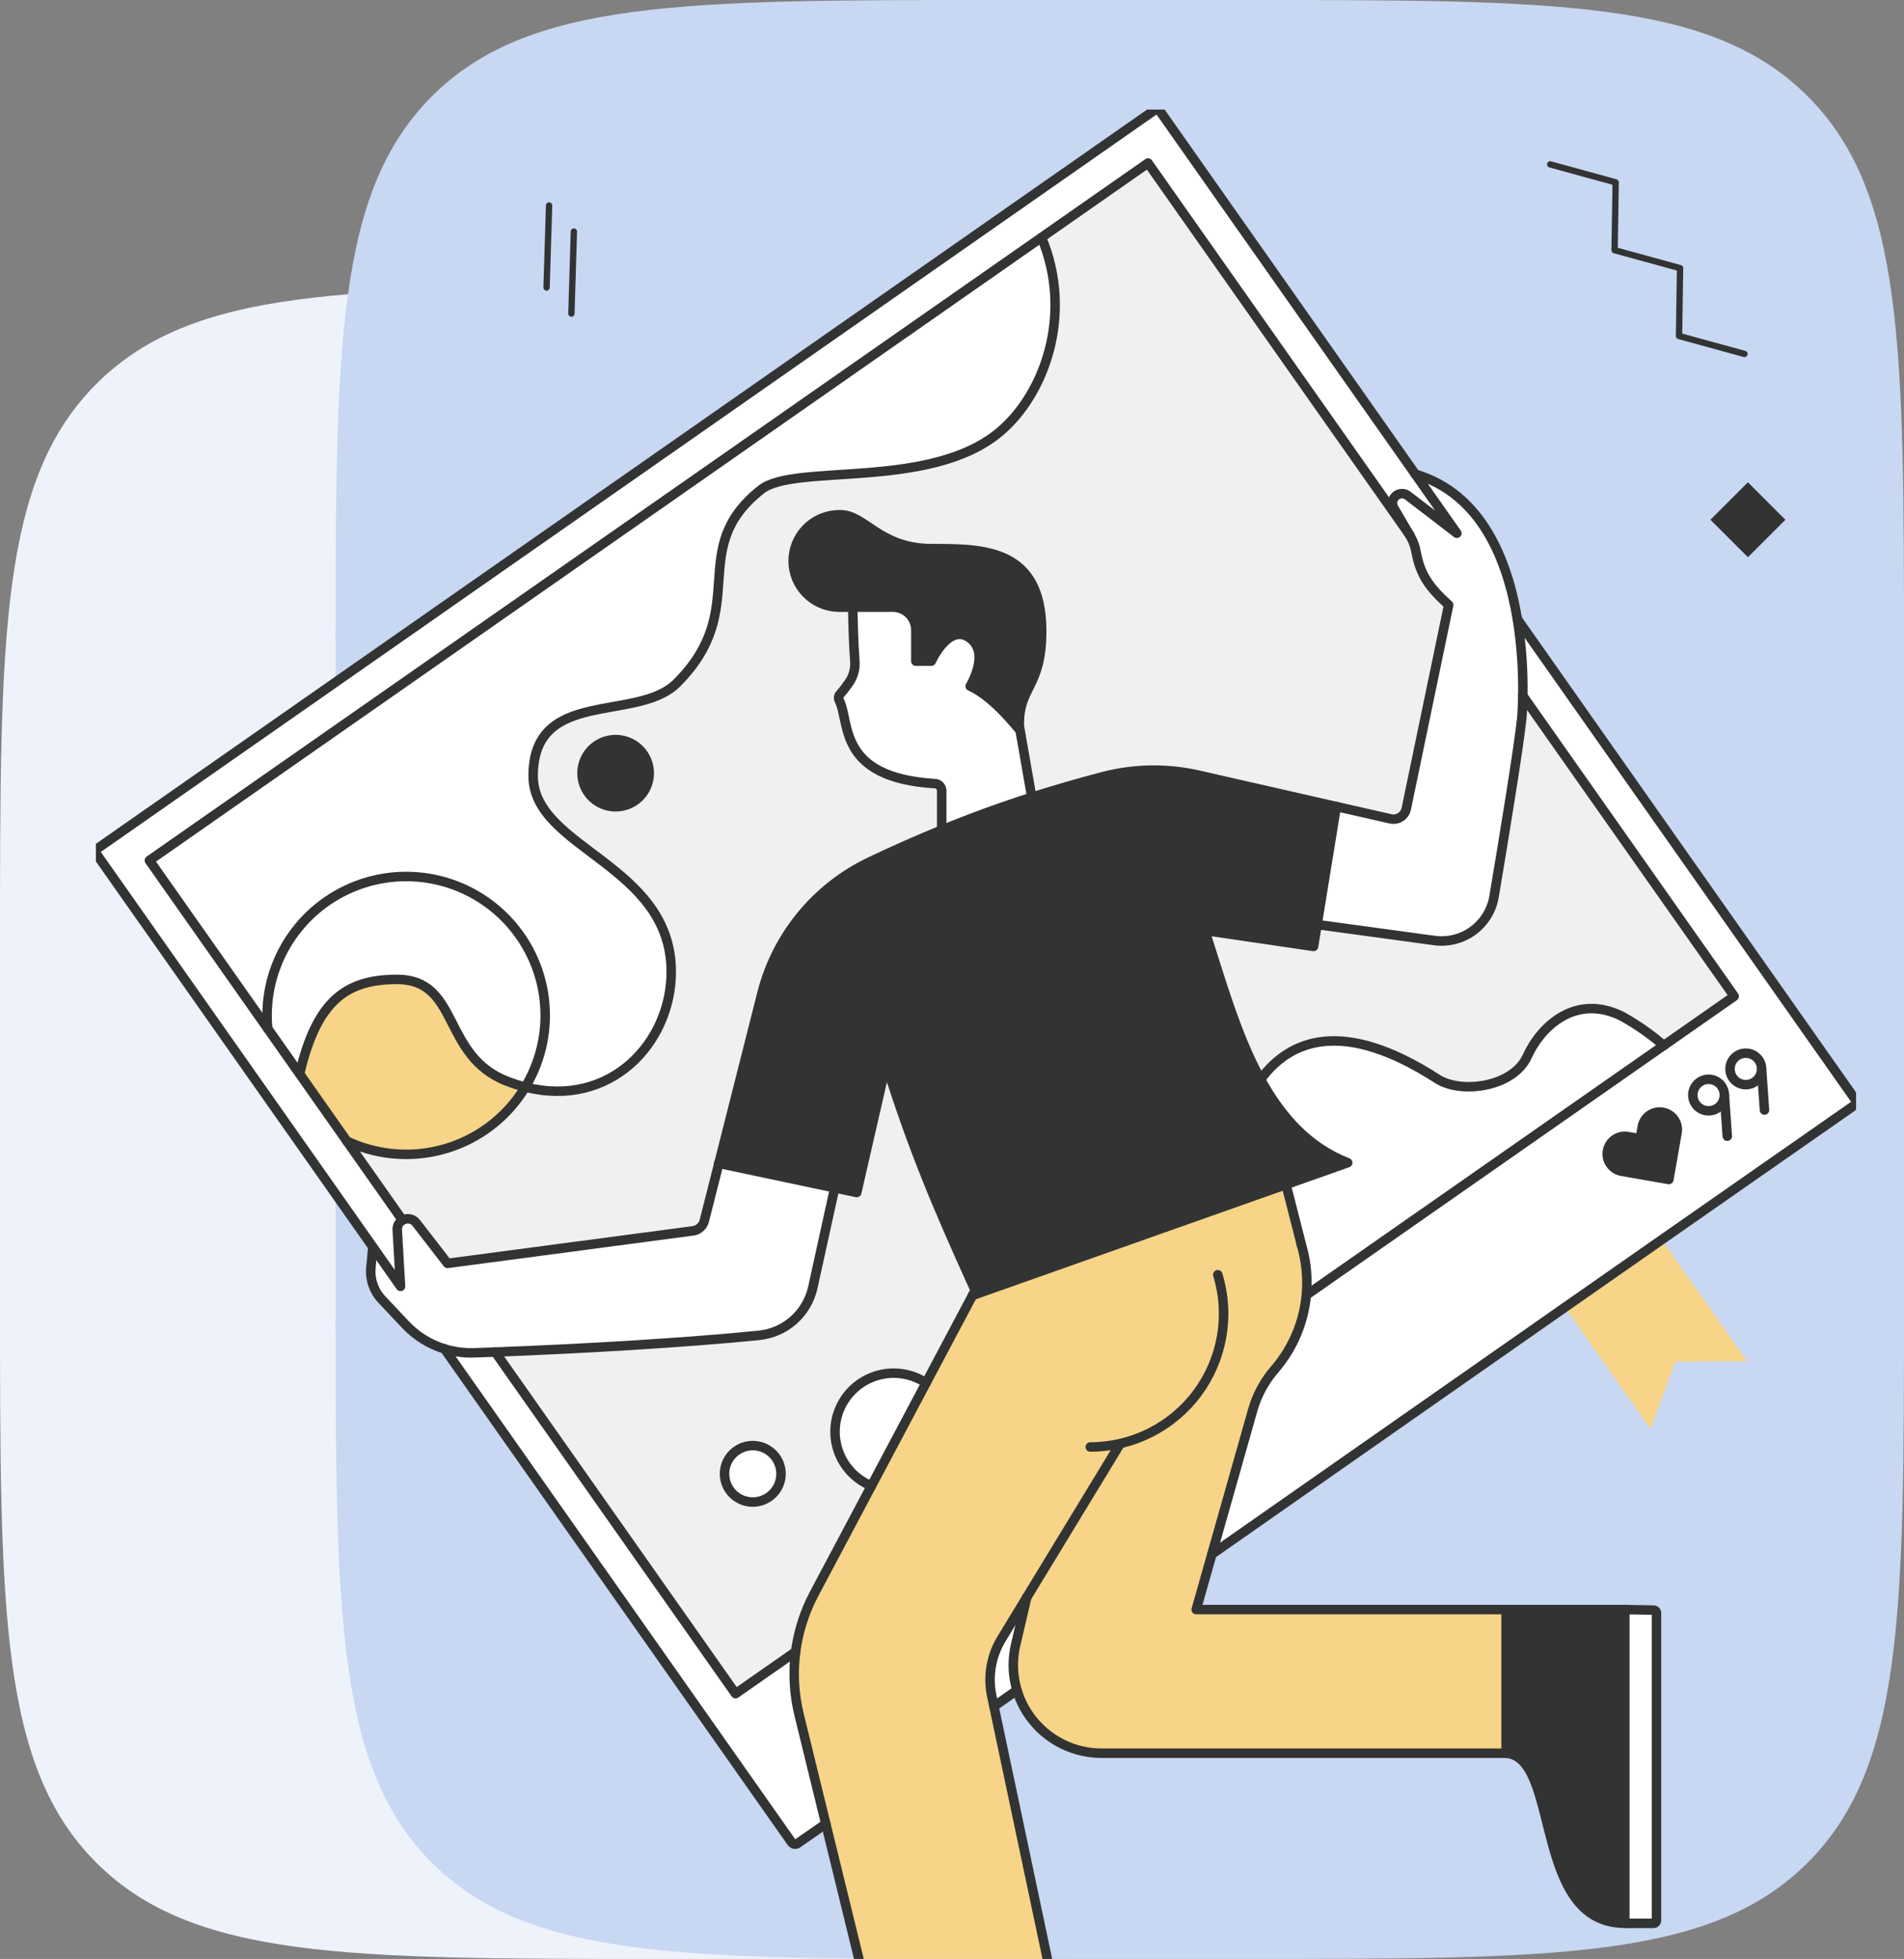 <svg width="278" height="286" viewBox="0 0 278 286" fill="none" xmlns="http://www.w3.org/2000/svg">
<rect x="0" y="0" width="278" height="286" fill="#808080" stroke="none"/>
<path d="M0 138C0 92.745 0 70.118 14.059 56.059C28.118 42 50.745 42 96 42H133C178.255 42 200.882 42 214.941 56.059C229 70.118 229 92.745 229 138V190C229 235.255 229 257.882 214.941 271.941C200.882 286 178.255 286 133 286H96C50.745 286 28.118 286 14.059 271.941C0 257.882 0 235.255 0 190V138Z" fill="#EDF2FB"/>
<path d="M49 96C49 50.745 49 28.118 63.059 14.059C77.118 0 99.745 0 145 0H182C227.255 0 249.882 0 263.941 14.059C278 28.118 278 50.745 278 96V190C278 235.255 278 257.882 263.941 271.941C249.882 286 227.255 286 182 286H145C99.745 286 77.118 286 63.059 271.941C49 257.882 49 235.255 49 190V96Z" fill="#C8D7F2"/>
<g clip-path="url(#clip0_7457_4292)">
<path d="M257.208 155.993C257.197 155.542 257.052 155.105 256.791 154.737C256.473 154.286 256.004 153.964 255.469 153.83C254.934 153.696 254.368 153.758 253.875 154.006C253.382 154.255 252.995 154.671 252.784 155.181C252.574 155.69 252.553 156.259 252.727 156.782C252.901 157.305 253.257 157.748 253.731 158.031C254.205 158.313 254.765 158.416 255.309 158.32C255.852 158.225 256.343 157.937 256.692 157.51C257.041 157.083 257.224 156.544 257.208 155.993ZM270.887 160.526C270.981 160.66 271.019 160.826 270.991 160.987C270.963 161.148 270.872 161.292 270.738 161.386L242.617 181L228.5 190.858L176.939 226.912L182.915 205.821C183.542 203.649 184.635 201.64 186.117 199.933C188.735 196.891 190.344 193.112 190.721 189.117L242.906 152.676L253.218 145.465L222.354 101.598C222.416 97.856 222.151 94.116 221.56 90.421L270.887 160.526ZM250.779 161.757C251.152 161.496 251.44 161.129 251.605 160.705C251.77 160.28 251.806 159.816 251.707 159.371C251.608 158.927 251.379 158.521 251.049 158.207C250.72 157.892 250.304 157.682 249.855 157.603C249.406 157.525 248.943 157.581 248.526 157.765C248.109 157.949 247.756 158.252 247.511 158.637C247.267 159.022 247.142 159.47 247.153 159.925C247.164 160.381 247.309 160.823 247.572 161.195C247.745 161.444 247.966 161.657 248.222 161.82C248.478 161.983 248.764 162.094 249.063 162.146C249.362 162.198 249.669 162.191 249.965 162.124C250.261 162.057 250.541 161.932 250.789 161.757H250.779ZM244.86 165.326C244.884 165.178 244.896 165.028 244.896 164.878C244.884 164.241 244.637 163.631 244.202 163.166C243.766 162.701 243.174 162.413 242.538 162.359C241.903 162.304 241.27 162.487 240.762 162.871C240.254 163.256 239.906 163.815 239.786 164.44L239.466 166.248L237.657 165.934C237.51 165.908 237.362 165.894 237.213 165.893C236.571 165.898 235.954 166.142 235.483 166.578C235.012 167.014 234.72 167.609 234.665 168.248C234.611 168.887 234.796 169.524 235.187 170.033C235.577 170.543 236.143 170.888 236.775 171.002L243.658 172.202L244.86 165.326Z" fill="white"/>
<path d="M242.638 181.035L255.084 198.728L244.602 198.784L240.993 208.617L228.546 190.925L228.5 190.858L242.617 180.999L242.638 181.035Z" fill="#F7D488"/>
<path d="M222.343 101.582L253.207 145.45L242.895 152.661C241.062 151.072 239.074 149.671 236.96 148.478C230.17 144.986 225.029 149.714 222.972 154.232C220.915 158.749 213.305 159.784 209.809 157.523C195.991 148.592 188.252 151.857 184.029 157.61C180.42 151.048 178.223 143.075 175.893 135.87L191.763 138.198L192.278 134.999L209.396 137.332C211.397 137.605 213.425 137.09 215.052 135.895C216.678 134.7 217.775 132.919 218.11 130.93C219.523 122.54 221.673 109.452 222.163 104.883C222.194 104.858 222.312 103.611 222.343 101.582Z" fill="#F0F0F0"/>
<path d="M257.209 155.993C257.225 156.546 257.042 157.085 256.692 157.514C256.343 157.942 255.851 158.231 255.306 158.327C254.761 158.423 254.2 158.32 253.725 158.037C253.25 157.754 252.892 157.31 252.718 156.785C252.544 156.261 252.564 155.691 252.775 155.18C252.987 154.669 253.375 154.252 253.869 154.003C254.363 153.755 254.93 153.692 255.467 153.827C256.003 153.961 256.474 154.284 256.791 154.737C257.051 155.105 257.197 155.542 257.209 155.993Z" fill="white"/>
<path d="M251.352 158.553C251.614 158.925 251.76 159.367 251.771 159.823C251.782 160.278 251.657 160.727 251.413 161.111C251.168 161.496 250.815 161.799 250.398 161.983C249.981 162.168 249.518 162.224 249.069 162.145C248.62 162.066 248.204 161.857 247.874 161.542C247.545 161.227 247.316 160.822 247.217 160.377C247.118 159.932 247.153 159.468 247.319 159.043C247.484 158.619 247.771 158.253 248.145 157.991C248.392 157.818 248.672 157.694 248.967 157.628C249.262 157.562 249.567 157.555 249.865 157.607C250.163 157.66 250.448 157.77 250.703 157.932C250.958 158.094 251.179 158.305 251.352 158.553Z" fill="white"/>
<path d="M242.916 152.64L190.732 189.081C190.783 188.483 190.814 187.87 190.814 187.257C190.815 185.374 190.543 183.5 190.005 181.695L187.772 172.939L196.775 169.751C190.99 167.5 187.04 163.029 184.055 157.59C188.272 151.837 196.011 148.571 209.835 157.502C213.331 159.763 220.941 158.733 222.998 154.211C225.055 149.689 230.217 144.966 236.986 148.458C239.098 149.65 241.084 151.052 242.916 152.64Z" fill="white"/>
<path d="M241.859 235.478V280.391C241.859 280.5 241.816 280.605 241.739 280.682C241.661 280.76 241.556 280.803 241.447 280.803H237.234V234.993L241.447 235.071C241.501 235.07 241.554 235.08 241.604 235.1C241.654 235.12 241.7 235.15 241.738 235.188C241.777 235.226 241.807 235.271 241.828 235.321C241.849 235.37 241.859 235.424 241.859 235.478Z" fill="white"/>
<path d="M244.907 164.878C244.907 165.028 244.895 165.178 244.871 165.326L243.669 172.202L236.786 171.002C236.154 170.888 235.588 170.543 235.198 170.033C234.807 169.524 234.622 168.887 234.676 168.248C234.731 167.609 235.023 167.014 235.494 166.578C235.965 166.142 236.582 165.898 237.224 165.893C237.373 165.894 237.521 165.908 237.668 165.934L239.478 166.248L239.797 164.44C239.917 163.815 240.265 163.256 240.773 162.871C241.281 162.487 241.914 162.304 242.55 162.359C243.185 162.413 243.777 162.701 244.213 163.166C244.648 163.631 244.895 164.241 244.907 164.878Z" fill="#323433"/>
<path d="M237.235 234.993V280.803C223.69 280.803 227.954 256.595 219.905 255.977V234.993H237.235Z" fill="#323433"/>
<path d="M221.549 90.405C222.14 94.1 222.406 97.84 222.343 101.582C222.312 103.611 222.194 104.858 222.194 104.863C221.704 109.431 219.554 122.519 218.141 130.909C217.806 132.898 216.709 134.679 215.083 135.874C213.456 137.069 211.428 137.585 209.428 137.312L192.31 134.978L195.114 117.744L203.05 119.547C203.298 119.605 203.556 119.612 203.807 119.568C204.059 119.524 204.299 119.431 204.514 119.293C204.729 119.156 204.914 118.976 205.058 118.766C205.202 118.556 205.303 118.319 205.354 118.069L211.542 88.324C208.778 85.805 207.417 84.028 206.777 80.546C206.638 79.759 206.36 79.002 205.958 78.311L205.844 78.115L203.524 74.149C203.367 73.876 203.307 73.558 203.355 73.246C203.403 72.935 203.555 72.649 203.787 72.435C204.019 72.221 204.317 72.093 204.632 72.07C204.946 72.047 205.259 72.132 205.519 72.311L212.738 77.853L206.674 69.231C216.331 72.094 220.126 81.834 221.549 90.405Z" fill="white"/>
<path d="M149.917 233.201L146.241 239.248C144.711 241.755 144.198 244.751 144.808 247.623L145.127 249.132L159.564 317.424L159.162 317.512H133.124L120.574 266.268L116.671 250.327C115.215 244.376 115.999 238.098 118.873 232.686L127.231 216.941L135.212 201.906L141.977 189.158L142.621 188.931L187.773 172.964L190.005 181.721C190.543 183.526 190.816 185.4 190.815 187.283C190.815 187.896 190.784 188.509 190.732 189.107C190.355 193.101 188.746 196.88 186.128 199.923C184.645 201.63 183.553 203.639 182.926 205.81L176.95 226.902L174.656 235.004H219.905V255.982C219.804 255.977 219.702 255.977 219.601 255.982H160.853C158.913 255.985 156.998 255.549 155.25 254.709C153.502 253.869 151.966 252.646 150.758 251.13C149.549 249.615 148.698 247.846 148.269 245.956C147.839 244.067 147.842 242.105 148.278 240.216C148.824 237.823 149.371 235.485 149.917 233.201Z" fill="#F7D488"/>
<path d="M206.649 69.231L212.712 77.853L205.494 72.311C205.234 72.132 204.921 72.047 204.606 72.07C204.291 72.093 203.994 72.221 203.762 72.435C203.53 72.649 203.378 72.935 203.33 73.246C203.282 73.558 203.341 73.876 203.499 74.15L205.819 78.116L167.623 23.802L152.057 34.675L21.811 125.62L39.109 150.173L43.75 156.766L50.659 166.593L58.779 178.136C58.534 178.28 58.334 178.489 58.2 178.74C58.067 178.991 58.005 179.274 58.022 179.557L58.501 187.798L54.469 182.06L14.113 124.724C14.018 124.589 13.981 124.422 14.009 124.26C14.037 124.098 14.128 123.954 14.262 123.858L168.525 16.112C168.659 16.018 168.825 15.981 168.987 16.009C169.148 16.037 169.292 16.128 169.386 16.262L206.649 69.231Z" fill="white"/>
<path d="M104.962 169.849L102.837 178.218C102.745 178.591 102.547 178.929 102.266 179.191C101.985 179.452 101.633 179.626 101.254 179.691L65.343 184.451L60.764 178.527C60.568 178.278 60.301 178.095 59.997 178.003C59.694 177.911 59.369 177.914 59.068 178.012C58.956 178.048 58.849 178.096 58.748 178.156L50.638 166.593C55.187 168.731 60.368 169.109 65.18 167.654C69.992 166.198 74.093 163.013 76.691 158.713C89.138 161.86 97.985 152.177 97.985 141.891C97.985 126.166 77.82 123.915 77.82 113.279C77.82 100.372 93.01 105.512 98.805 99.723C109.818 88.721 100.058 80.228 111.138 71.472C116.026 67.609 135.691 71.59 145.885 63.122C152.515 57.616 156.764 45.868 152.072 34.675L167.638 23.802L205.834 78.116L205.947 78.311C206.35 79.003 206.628 79.759 206.767 80.547C207.401 84.029 208.768 85.806 211.531 88.324L205.344 118.069C205.293 118.319 205.192 118.556 205.048 118.766C204.903 118.977 204.718 119.156 204.504 119.294C204.289 119.431 204.049 119.525 203.797 119.568C203.546 119.612 203.288 119.605 203.039 119.547L195.104 117.745L174.97 113.161C170.379 112.119 165.604 112.197 161.049 113.387C157.512 114.309 154.073 115.303 150.649 116.4L148.932 106.65L148.824 106.017C148.679 100.171 152.082 100.48 152.082 92.141C152.082 80.099 143.58 80.099 136.006 80.099C128.432 80.099 126.266 75.154 122.709 75.154H122.363C120.605 75.203 118.935 75.935 117.708 77.194C116.482 78.454 115.795 80.142 115.795 81.899C115.795 83.656 116.482 85.344 117.708 86.604C118.935 87.863 120.605 88.595 122.363 88.644H124.498C124.554 91.306 124.59 93.681 124.807 96.534C124.886 97.642 124.584 98.743 123.951 99.656C123.543 100.258 123.104 100.839 122.636 101.397C122.539 101.51 122.479 101.649 122.462 101.797C122.446 101.945 122.474 102.094 122.544 102.226C124.193 105.43 122.208 113.521 136.532 114.397C136.797 114.409 137.048 114.523 137.231 114.714C137.415 114.906 137.517 115.162 137.517 115.427V121.18C134.134 122.555 130.685 124.085 127.096 125.79C123.184 127.64 119.73 130.333 116.985 133.677C114.24 137.02 112.271 140.93 111.221 145.125L104.962 169.849ZM94.794 112.877C94.793 111.908 94.504 110.96 93.964 110.155C93.424 109.349 92.657 108.721 91.76 108.351C90.863 107.981 89.876 107.884 88.925 108.074C87.973 108.264 87.099 108.731 86.413 109.417C85.727 110.103 85.26 110.977 85.071 111.928C84.882 112.879 84.979 113.865 85.351 114.76C85.723 115.656 86.352 116.421 87.159 116.96C87.966 117.498 88.915 117.786 89.885 117.786C90.53 117.786 91.169 117.659 91.765 117.412C92.361 117.165 92.902 116.804 93.358 116.348C93.814 115.892 94.175 115.351 94.422 114.755C94.668 114.16 94.794 113.522 94.794 112.877Z" fill="#F0F0F0"/>
<path d="M150.649 116.4C154.073 115.303 157.512 114.309 161.049 113.387C165.604 112.196 170.379 112.119 174.97 113.16L195.105 117.744L192.3 134.978L191.784 138.177L175.919 135.854C178.25 143.065 180.456 151.033 184.055 157.594C187.041 163.034 190.99 167.504 196.775 169.755L187.773 172.938L142.621 188.905C142.544 188.725 142.462 188.545 142.384 188.39C136.713 175.91 133.305 167.813 129.386 155.38L125.091 174.107L121.874 173.453L104.962 169.848L111.221 145.125C112.268 140.93 114.233 137.019 116.974 133.674C119.716 130.329 123.166 127.632 127.076 125.779C130.685 124.074 134.114 122.544 137.496 121.169C141.951 119.372 146.287 117.796 150.649 116.4Z" fill="#323433"/>
<path d="M152.057 34.675C156.764 45.867 152.516 57.616 145.87 63.122C135.676 71.59 116.011 67.608 111.123 71.471C100.043 80.227 109.803 88.721 98.79 99.722C92.995 105.512 77.805 100.371 77.805 113.279C77.805 123.915 97.97 126.156 97.97 141.891C97.97 152.192 89.122 161.86 76.676 158.713C78.291 156.034 79.265 153.019 79.521 149.902C79.777 146.786 79.308 143.652 78.151 140.747C76.993 137.841 75.18 135.242 72.85 133.153C70.521 131.064 67.74 129.54 64.724 128.703C61.708 127.865 58.539 127.735 55.465 128.323C52.39 128.912 49.494 130.202 47.001 132.094C44.509 133.986 42.488 136.427 41.096 139.229C39.705 142.03 38.981 145.114 38.98 148.241C38.98 148.894 39.011 149.538 39.073 150.173L21.811 125.62L152.057 34.675Z" fill="white"/>
<path d="M148.932 106.65L150.639 116.401C146.277 117.796 141.941 119.367 137.486 121.191V115.437C137.486 115.172 137.384 114.917 137.2 114.725C137.017 114.533 136.766 114.419 136.501 114.407C122.178 113.532 124.163 105.44 122.513 102.236C122.443 102.105 122.415 101.955 122.431 101.807C122.448 101.659 122.509 101.52 122.606 101.407C123.084 100.85 123.533 100.269 123.951 99.666C124.584 98.754 124.886 97.652 124.807 96.545C124.591 93.691 124.555 91.317 124.498 88.654H130.371C131.259 88.654 132.112 89.007 132.74 89.635C133.369 90.263 133.722 91.114 133.722 92.002V96.54H135.975C135.975 96.54 138.486 90.951 141.569 93.14C144.653 95.329 141.652 100.186 141.652 100.186C144.178 101.345 146.767 103.957 148.932 106.65Z" fill="white"/>
<path d="M146.241 239.248L149.917 233.201C149.37 235.488 148.824 237.819 148.277 240.195C147.774 242.369 147.846 244.636 148.489 246.773L145.137 249.111L144.807 247.622C144.197 244.75 144.71 241.754 146.241 239.248Z" fill="white"/>
<path d="M148.835 106.016L148.943 106.65C146.768 103.956 144.179 101.334 141.663 100.176C141.663 100.176 144.664 95.319 141.581 93.129C138.497 90.941 135.986 96.529 135.986 96.529H133.733V91.991C133.733 91.103 133.38 90.252 132.752 89.624C132.123 88.996 131.271 88.643 130.382 88.643H122.374C120.616 88.595 118.946 87.863 117.719 86.603C116.493 85.344 115.807 83.656 115.807 81.899C115.807 80.141 116.493 78.453 117.719 77.194C118.946 75.934 120.616 75.202 122.374 75.154H122.72C126.278 75.154 128.443 80.098 136.017 80.098C143.591 80.098 152.094 80.098 152.094 92.141C152.094 100.479 148.691 100.17 148.835 106.016Z" fill="#323433"/>
<path d="M142.384 188.39C142.461 188.565 142.544 188.746 142.621 188.905L141.977 189.132L142.384 188.39Z" fill="white"/>
<path d="M142.384 188.39L141.977 189.152L135.212 201.9C134.217 201.241 133.094 200.797 131.916 200.597C130.739 200.396 129.532 200.445 128.374 200.739C127.216 201.033 126.133 201.565 125.194 202.303C124.254 203.04 123.48 203.966 122.92 205.02C122.36 206.074 122.028 207.234 121.944 208.424C121.86 209.615 122.026 210.809 122.432 211.932C122.838 213.054 123.475 214.079 124.301 214.941C125.128 215.802 126.126 216.482 127.231 216.935L118.873 232.686C117.477 235.322 116.562 238.186 116.171 241.143L107.406 247.272L72.304 197.373C84.967 196.899 100.084 196.018 110.829 194.937C112.709 194.747 114.481 193.969 115.893 192.714C117.304 191.459 118.282 189.791 118.687 187.947L121.884 173.433L125.101 174.113L129.396 155.385C133.305 167.813 136.728 175.91 142.384 188.39ZM114.026 215.173C114.026 214.358 113.784 213.562 113.331 212.884C112.878 212.207 112.234 211.678 111.48 211.367C110.726 211.055 109.897 210.973 109.097 211.132C108.297 211.291 107.562 211.684 106.985 212.26C106.408 212.836 106.015 213.57 105.856 214.37C105.697 215.169 105.778 215.997 106.091 216.75C106.403 217.503 106.931 218.147 107.61 218.599C108.288 219.052 109.086 219.294 109.901 219.294C110.444 219.295 110.981 219.19 111.483 218.983C111.985 218.777 112.441 218.473 112.825 218.091C113.209 217.708 113.514 217.253 113.722 216.753C113.93 216.252 114.037 215.715 114.037 215.173H114.026Z" fill="#F0F0F0"/>
<path d="M135.212 201.901L127.231 216.935C126.126 216.482 125.128 215.803 124.302 214.941C123.475 214.079 122.838 213.054 122.432 211.932C122.026 210.81 121.86 209.615 121.944 208.425C122.028 207.234 122.361 206.075 122.92 205.02C123.48 203.966 124.254 203.04 125.194 202.303C126.133 201.566 127.217 201.033 128.374 200.739C129.532 200.445 130.739 200.397 131.916 200.597C133.094 200.797 134.217 201.241 135.212 201.901Z" fill="white"/>
<path d="M121.873 173.453L118.677 187.968C118.271 189.811 117.293 191.48 115.882 192.735C114.471 193.99 112.699 194.768 110.819 194.957C100.074 196.039 84.956 196.92 72.293 197.393L69.199 197.507C67.739 197.552 66.281 197.357 64.884 196.93C62.687 196.25 60.707 195.007 59.14 193.324L55.747 189.719C55.169 189.103 54.728 188.371 54.453 187.572C54.178 186.773 54.077 185.925 54.154 185.083L54.433 182.101L58.465 187.839L57.985 179.598C57.968 179.314 58.03 179.032 58.164 178.781C58.298 178.53 58.498 178.321 58.743 178.176C58.843 178.116 58.951 178.068 59.063 178.032C59.364 177.934 59.689 177.931 59.992 178.023C60.295 178.115 60.563 178.298 60.759 178.547L65.327 184.476L101.239 179.717C101.618 179.651 101.969 179.477 102.25 179.216C102.531 178.954 102.73 178.616 102.822 178.243L104.962 169.848L121.873 173.453Z" fill="white"/>
<path d="M116.677 250.327L120.575 266.268L116.45 269.137C116.315 269.23 116.15 269.266 115.989 269.238C115.828 269.211 115.684 269.121 115.589 268.988L64.89 196.905C66.287 197.332 67.745 197.527 69.205 197.482L72.299 197.368L107.401 247.268L116.166 241.139C115.767 244.207 115.94 247.322 116.677 250.327Z" fill="white"/>
<path d="M109.928 211.053C110.743 211.053 111.541 211.295 112.219 211.747C112.897 212.2 113.426 212.844 113.738 213.597C114.051 214.35 114.132 215.178 113.973 215.977C113.814 216.777 113.421 217.511 112.844 218.087C112.267 218.663 111.532 219.056 110.732 219.215C109.932 219.374 109.103 219.292 108.349 218.98C107.595 218.668 106.951 218.14 106.498 217.463C106.045 216.785 105.803 215.988 105.803 215.173C105.803 214.081 106.237 213.033 107.011 212.26C107.784 211.487 108.834 211.053 109.928 211.053Z" fill="white"/>
<path d="M89.896 107.974C90.868 107.973 91.819 108.26 92.628 108.799C93.436 109.338 94.067 110.105 94.44 111.002C94.812 111.899 94.91 112.886 94.721 113.839C94.531 114.792 94.063 115.667 93.376 116.353C92.688 117.04 91.812 117.508 90.858 117.697C89.905 117.886 88.916 117.789 88.018 117.416C87.12 117.044 86.353 116.414 85.813 115.606C85.274 114.798 84.986 113.849 84.987 112.877C84.987 112.233 85.114 111.596 85.361 111.001C85.608 110.406 85.969 109.865 86.425 109.41C86.881 108.955 87.422 108.594 88.017 108.347C88.613 108.101 89.251 107.974 89.896 107.974Z" fill="#323433"/>
<path d="M79.6 148.242C79.606 151.932 78.6 155.553 76.692 158.713C75.79 158.485 74.903 158.202 74.036 157.863C64.384 154.139 67.174 142.926 57.836 142.988C50.762 143.034 46.276 145.821 43.729 156.766L39.089 150.173C39.027 149.538 38.996 148.894 38.996 148.242C39.081 142.919 41.257 137.843 45.055 134.109C48.853 130.375 53.969 128.282 59.298 128.282C64.627 128.282 69.742 130.375 73.54 134.109C77.338 137.843 79.515 142.919 79.6 148.242Z" fill="white"/>
<path d="M74.037 157.863C74.903 158.201 75.79 158.485 76.692 158.712C74.094 163.012 69.993 166.198 65.181 167.653C60.369 169.109 55.188 168.731 50.638 166.593L43.75 156.765C46.297 145.82 50.783 143.034 57.857 142.987C67.174 142.921 64.374 154.139 74.037 157.863Z" fill="#F7D488"/>
<path d="M222.344 101.582L253.208 145.45L242.916 152.64L190.732 189.081" stroke="#323433" stroke-width="1.385" stroke-linecap="round" stroke-linejoin="round"/>
<path d="M116.171 241.144L107.395 247.268L72.293 197.369" stroke="#323433" stroke-width="1.385" stroke-linecap="round" stroke-linejoin="round"/>
<path d="M58.759 178.136L50.638 166.593L43.729 156.766L39.088 150.173L21.811 125.62L152.057 34.675L167.623 23.802L205.834 78.116" stroke="#323433" stroke-width="1.385" stroke-linecap="round" stroke-linejoin="round"/>
<path d="M243.669 172.202L236.786 171.002C236.154 170.888 235.588 170.543 235.198 170.033C234.807 169.524 234.622 168.887 234.676 168.248C234.731 167.609 235.023 167.014 235.494 166.578C235.965 166.142 236.582 165.898 237.224 165.893C237.373 165.894 237.521 165.908 237.668 165.934L239.478 166.248L239.797 164.44C239.917 163.815 240.265 163.256 240.773 162.871C241.281 162.487 241.914 162.304 242.55 162.359C243.185 162.413 243.777 162.701 244.213 163.166C244.648 163.631 244.895 164.241 244.907 164.878C244.907 165.028 244.895 165.178 244.871 165.326L243.669 172.202Z" stroke="#323433" stroke-width="1.385" stroke-linecap="round" stroke-linejoin="round"/>
<path d="M251.352 158.553C251.614 158.925 251.76 159.367 251.771 159.823C251.782 160.278 251.657 160.727 251.413 161.111C251.168 161.496 250.815 161.799 250.398 161.983C249.981 162.168 249.518 162.224 249.069 162.145C248.62 162.066 248.204 161.857 247.874 161.542C247.545 161.227 247.316 160.822 247.217 160.377C247.118 159.932 247.153 159.468 247.319 159.043C247.484 158.619 247.771 158.253 248.145 157.991C248.392 157.818 248.672 157.694 248.967 157.628C249.262 157.562 249.567 157.555 249.865 157.607C250.163 157.66 250.448 157.77 250.703 157.932C250.958 158.094 251.179 158.305 251.352 158.553Z" stroke="#323433" stroke-width="1.385" stroke-linecap="round" stroke-linejoin="round"/>
<path d="M252.196 165.882L251.769 159.809" stroke="#323433" stroke-width="1.385" stroke-linecap="round" stroke-linejoin="round"/>
<path d="M256.786 154.736C256.96 154.983 257.084 155.262 257.15 155.557C257.216 155.852 257.223 156.157 257.171 156.454C257.119 156.752 257.008 157.036 256.846 157.291C256.683 157.546 256.472 157.767 256.224 157.94C255.851 158.202 255.409 158.348 254.953 158.358C254.497 158.369 254.048 158.244 253.663 158C253.278 157.756 252.974 157.403 252.79 156.987C252.606 156.57 252.55 156.108 252.628 155.659C252.707 155.21 252.917 154.795 253.232 154.466C253.547 154.136 253.953 153.908 254.398 153.809C254.844 153.71 255.308 153.746 255.733 153.911C256.158 154.076 256.525 154.363 256.786 154.736Z" stroke="#323433" stroke-width="1.385" stroke-linecap="round" stroke-linejoin="round"/>
<path d="M257.627 162.066L257.204 155.994" stroke="#323433" stroke-width="1.385" stroke-linecap="round" stroke-linejoin="round"/>
<path d="M163.56 210.775L149.917 233.201L146.241 239.247C144.71 241.754 144.198 244.75 144.807 247.622L145.127 249.132L159.564 317.424V317.46L163.091 334.009H115.526C115.526 325.021 133.83 322.677 133.124 317.527L120.574 266.268L116.671 250.326C115.215 244.375 115.999 238.097 118.873 232.686L127.231 216.94L135.212 201.905L141.977 189.158L142.384 188.395" stroke="#323433" stroke-width="1.385" stroke-linecap="round" stroke-linejoin="round"/>
<path d="M237.234 280.803H241.447C241.556 280.803 241.661 280.76 241.739 280.682C241.816 280.605 241.859 280.5 241.859 280.391V235.478C241.859 235.424 241.849 235.37 241.828 235.321C241.807 235.271 241.777 235.226 241.738 235.188C241.7 235.15 241.654 235.12 241.604 235.1C241.554 235.08 241.501 235.07 241.447 235.071L237.234 234.993" stroke="#323433" stroke-width="1.385" stroke-linecap="round" stroke-linejoin="round"/>
<path d="M159.192 211.254C162.236 211.252 165.237 210.537 167.954 209.166C170.671 207.796 173.029 205.809 174.839 203.365C176.649 200.92 177.86 198.085 178.375 195.089C178.89 192.092 178.695 189.016 177.806 186.109" stroke="#323433" stroke-width="1.385" stroke-linecap="round" stroke-linejoin="round"/>
<path d="M149.918 233.201C149.371 235.488 148.824 237.82 148.278 240.196C147.843 242.084 147.84 244.046 148.269 245.936C148.698 247.826 149.549 249.594 150.758 251.11C151.967 252.625 153.503 253.849 155.25 254.689C156.998 255.529 158.914 255.964 160.853 255.962H219.601C219.702 255.957 219.804 255.957 219.905 255.962C227.949 256.554 223.69 280.788 237.235 280.788V234.994H174.656L176.951 226.892L182.926 205.8C183.553 203.629 184.646 201.62 186.128 199.913C188.747 196.87 190.355 193.091 190.733 189.096C190.784 188.499 190.815 187.886 190.815 187.273C190.816 185.39 190.544 183.516 190.006 181.71" stroke="#323433" stroke-width="1.385" stroke-linecap="round" stroke-linejoin="round"/>
<path d="M190.016 181.73L190.006 181.694L187.773 172.938" stroke="#323433" stroke-width="1.385" stroke-linecap="round" stroke-linejoin="round"/>
<path d="M104.921 169.848H104.962L121.874 173.423L125.091 174.103L129.386 155.375C133.305 167.809 136.728 175.905 142.385 188.385C142.462 188.56 142.544 188.741 142.622 188.9" stroke="#323433" stroke-width="1.385" stroke-linecap="round" stroke-linejoin="round"/>
<path d="M175.919 135.854C178.249 143.065 180.456 151.033 184.055 157.595C187.04 163.034 190.99 167.504 196.775 169.755L187.772 172.938L142.621 188.905L141.977 189.132" stroke="#323433" stroke-width="1.385" stroke-linecap="round" stroke-linejoin="round"/>
<path d="M172.31 126.29C173.71 129.398 174.916 132.591 175.919 135.849" stroke="#323433" stroke-width="1.385" stroke-linecap="round" stroke-linejoin="round"/>
<path d="M221.549 90.404L270.882 160.525C270.976 160.659 271.013 160.825 270.985 160.986C270.957 161.147 270.866 161.291 270.733 161.385L242.617 180.999L228.5 190.857L176.939 226.912" stroke="#323433" stroke-width="1.385" stroke-linecap="round" stroke-linejoin="round"/>
<path d="M148.489 246.773L145.138 249.112" stroke="#323433" stroke-width="1.385" stroke-linecap="round" stroke-linejoin="round"/>
<path d="M120.575 266.268L116.45 269.137C116.315 269.23 116.15 269.266 115.989 269.238C115.828 269.211 115.684 269.121 115.589 268.988L64.89 196.905" stroke="#323433" stroke-width="1.385" stroke-linecap="round" stroke-linejoin="round"/>
<path d="M58.759 178.141C58.514 178.285 58.313 178.494 58.18 178.745C58.046 178.996 57.984 179.279 58.001 179.562L58.48 187.803L54.448 182.066L14.113 124.724C14.018 124.589 13.981 124.422 14.009 124.26C14.037 124.098 14.128 123.954 14.262 123.858L168.525 16.112C168.659 16.018 168.825 15.981 168.987 16.009C169.148 16.037 169.292 16.128 169.386 16.262L206.649 69.231L212.712 77.853L205.494 72.311C205.234 72.132 204.921 72.047 204.606 72.07C204.291 72.093 203.994 72.221 203.762 72.435C203.53 72.649 203.378 72.935 203.33 73.246C203.282 73.558 203.341 73.876 203.499 74.15L205.819 78.116L205.932 78.311C206.335 79.002 206.613 79.759 206.752 80.547C207.386 84.028 208.753 85.805 211.516 88.324L205.329 118.069C205.278 118.319 205.177 118.556 205.033 118.766C204.888 118.976 204.703 119.156 204.488 119.293C204.274 119.431 204.033 119.525 203.782 119.568C203.531 119.612 203.273 119.605 203.024 119.547L195.089 117.745L174.955 113.16C170.363 112.119 165.589 112.197 161.034 113.387C157.497 114.309 154.057 115.303 150.634 116.4C146.272 117.796 141.936 119.367 137.481 121.19C134.099 122.566 130.649 124.095 127.061 125.8C123.156 127.653 119.71 130.347 116.971 133.688C114.233 137.03 112.269 140.936 111.221 145.125L104.962 169.848L102.838 178.218C102.746 178.591 102.547 178.929 102.266 179.19C101.985 179.452 101.633 179.626 101.255 179.691L65.343 184.45L60.764 178.527C60.569 178.278 60.301 178.095 59.998 178.003C59.694 177.911 59.37 177.914 59.068 178.012C58.961 178.043 58.857 178.086 58.759 178.141Z" stroke="#323433" stroke-width="1.385" stroke-linecap="round" stroke-linejoin="round"/>
<path d="M192.31 134.978L209.428 137.312C211.428 137.585 213.456 137.069 215.083 135.874C216.709 134.679 217.806 132.898 218.141 130.909C219.554 122.519 221.704 109.431 222.194 104.863C222.194 104.863 222.312 103.611 222.343 101.582C222.406 97.84 222.14 94.1 221.549 90.405C220.126 81.834 216.331 72.094 206.648 69.231" stroke="#323433" stroke-width="1.385" stroke-linecap="round" stroke-linejoin="round"/>
<path d="M175.914 135.849H175.919L191.789 138.177L192.31 134.978L195.115 117.744" stroke="#323433" stroke-width="1.385" stroke-linecap="round" stroke-linejoin="round"/>
<path d="M121.873 173.453L118.677 187.968C118.271 189.811 117.293 191.48 115.882 192.735C114.471 193.99 112.699 194.768 110.819 194.957C100.074 196.039 84.956 196.92 72.293 197.394L69.199 197.507C67.739 197.552 66.281 197.357 64.884 196.93C62.687 196.25 60.707 195.007 59.14 193.324L55.747 189.719C55.169 189.103 54.728 188.371 54.453 187.572C54.178 186.773 54.077 185.925 54.154 185.083L54.433 182.101" stroke="#323433" stroke-width="1.385" stroke-linecap="round" stroke-linejoin="round"/>
<path d="M137.497 121.232V115.437C137.497 115.172 137.395 114.917 137.211 114.725C137.028 114.533 136.777 114.419 136.512 114.407C122.188 113.532 124.173 105.44 122.524 102.236C122.454 102.105 122.426 101.955 122.442 101.807C122.459 101.659 122.519 101.52 122.616 101.407C123.095 100.85 123.544 100.269 123.962 99.666C124.595 98.754 124.897 97.652 124.818 96.545C124.601 93.691 124.565 91.317 124.509 88.654" stroke="#323433" stroke-width="1.385" stroke-linecap="round" stroke-linejoin="round"/>
<path d="M148.933 106.65C146.757 103.956 144.169 101.334 141.653 100.176C141.653 100.176 144.654 95.319 141.57 93.129C138.487 90.941 135.976 96.529 135.976 96.529H133.723V91.991C133.723 91.103 133.37 90.252 132.741 89.624C132.113 88.996 131.26 88.643 130.371 88.643H122.374C120.616 88.595 118.946 87.863 117.719 86.603C116.493 85.344 115.807 83.656 115.807 81.899C115.807 80.141 116.493 78.453 117.719 77.194C118.946 75.934 120.616 75.202 122.374 75.154H122.72C126.278 75.154 128.443 80.098 136.017 80.098C143.591 80.098 152.094 80.098 152.094 92.141C152.094 100.479 148.691 100.17 148.835 106.016L148.943 106.65L150.65 116.4" stroke="#323433" stroke-width="1.385" stroke-linecap="round" stroke-linejoin="round"/>
<path d="M219.905 234.993V255.972" stroke="#323433" stroke-width="1.385" stroke-linecap="round" stroke-linejoin="round"/>
<path d="M50.638 166.593C54.616 168.467 59.094 169 63.401 168.113C67.708 167.226 71.61 164.966 74.521 161.673C77.431 158.38 79.193 154.233 79.541 149.854C79.889 145.475 78.805 141.101 76.451 137.391C74.097 133.68 70.601 130.833 66.488 129.278C62.376 127.723 57.869 127.544 53.645 128.767C49.422 129.991 45.71 132.551 43.068 136.063C40.427 139.575 38.998 143.848 38.996 148.241C38.996 148.894 39.027 149.537 39.089 150.173" stroke="#323433" stroke-width="1.385" stroke-linecap="round" stroke-linejoin="round"/>
<path d="M43.75 156.766C46.297 145.821 50.783 143.034 57.857 142.988C67.194 142.921 64.405 154.139 74.057 157.863C74.924 158.201 75.81 158.485 76.712 158.713C89.159 161.86 98.007 152.177 98.007 141.891C98.007 126.166 77.842 123.915 77.842 113.279C77.842 100.371 93.031 105.512 98.827 99.722C109.819 88.721 100.059 80.227 111.139 71.471C116.027 67.608 135.692 71.59 145.886 63.122C152.516 57.616 156.765 45.867 152.073 34.675" stroke="#323433" stroke-width="1.385" stroke-linecap="round" stroke-linejoin="round"/>
<path d="M94.795 112.877C94.794 111.908 94.505 110.96 93.965 110.154C93.425 109.349 92.658 108.721 91.761 108.351C90.864 107.98 89.877 107.884 88.925 108.074C87.974 108.264 87.099 108.731 86.413 109.417C85.727 110.103 85.26 110.977 85.072 111.928C84.882 112.879 84.98 113.864 85.352 114.76C85.723 115.656 86.353 116.421 87.16 116.96C87.967 117.498 88.915 117.786 89.886 117.786C90.531 117.786 91.17 117.659 91.766 117.412C92.362 117.165 92.903 116.804 93.359 116.348C93.815 115.892 94.176 115.351 94.422 114.755C94.669 114.16 94.795 113.522 94.795 112.877Z" stroke="#323433" stroke-width="1.385" stroke-linecap="round" stroke-linejoin="round"/>
<path d="M135.212 201.901C134.217 201.241 133.094 200.797 131.916 200.597C130.739 200.397 129.532 200.445 128.374 200.739C127.217 201.033 126.133 201.566 125.194 202.303C124.254 203.04 123.48 203.966 122.92 205.02C122.361 206.075 122.028 207.234 121.944 208.425C121.86 209.615 122.026 210.81 122.432 211.932C122.838 213.054 123.475 214.079 124.302 214.941C125.128 215.803 126.126 216.482 127.231 216.935" stroke="#323433" stroke-width="1.385" stroke-linecap="round" stroke-linejoin="round"/>
<path d="M114.037 215.173C114.037 214.359 113.795 213.562 113.342 212.884C112.888 212.207 112.244 211.679 111.49 211.367C110.737 211.055 109.907 210.973 109.107 211.132C108.307 211.291 107.572 211.684 106.995 212.26C106.418 212.836 106.026 213.57 105.866 214.37C105.707 215.169 105.789 215.997 106.101 216.75C106.413 217.503 106.942 218.147 107.62 218.6C108.299 219.052 109.096 219.294 109.912 219.294C111.006 219.294 112.055 218.86 112.829 218.087C113.602 217.314 114.037 216.266 114.037 215.173Z" stroke="#323433" stroke-width="1.385" stroke-linecap="round" stroke-linejoin="round"/>
<path d="M184.055 157.59C188.272 151.837 196.011 148.571 209.835 157.502C213.331 159.763 220.941 158.733 222.998 154.211C225.055 149.689 230.217 144.966 236.986 148.458C239.1 149.65 241.088 151.051 242.921 152.64" stroke="#323433" stroke-width="1.385" stroke-linecap="round" stroke-linejoin="round"/>
<path d="M226.346 24L235.9 26.622L235.745 36.526L245.304 39.148L245.15 49.053L254.709 51.674" stroke="#323433" stroke-width="0.924" stroke-linecap="round" stroke-linejoin="round"/>
<path d="M83.792 33.807L83.43 45.785" stroke="#323433" stroke-width="0.924" stroke-linecap="round" stroke-linejoin="round"/>
<path d="M79.802 41.974L80.172 30" stroke="#323433" stroke-width="0.924" stroke-linecap="round" stroke-linejoin="round"/>
<path d="M255.212 70.417L249.739 75.883L255.212 81.35L260.684 75.884L255.212 70.417Z" fill="#323433"/>
</g>
<defs>
<clipPath id="clip0_7457_4292">
<rect width="257" height="270" fill="white" transform="translate(14 16)"/>
</clipPath>
</defs>
</svg>